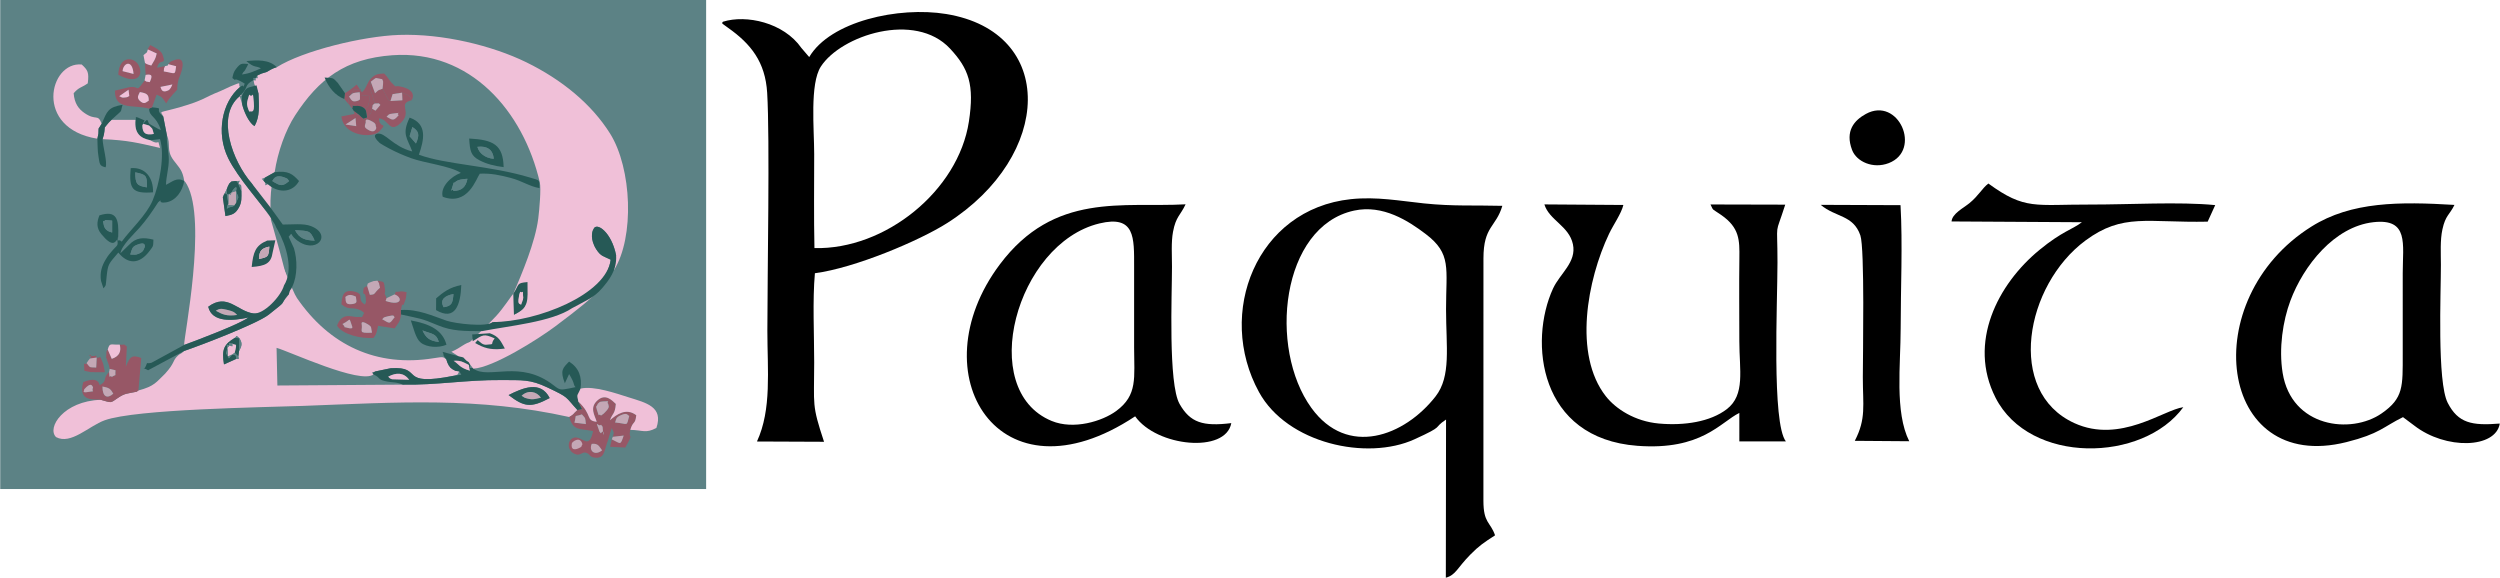 <?xml version="1.0" encoding="UTF-8"?>
<!DOCTYPE svg PUBLIC "-//W3C//DTD SVG 1.0//EN" "http://www.w3.org/TR/2001/REC-SVG-20010904/DTD/svg10.dtd">
<!-- Creator: CorelDRAW X8 -->
<svg xmlns="http://www.w3.org/2000/svg" xml:space="preserve" width="3674px" height="849px" version="1.0" style="shape-rendering:geometricPrecision; text-rendering:geometricPrecision; image-rendering:optimizeQuality; fill-rule:evenodd; clip-rule:evenodd"
viewBox="0 0 3609075 834145"
 xmlns:xlink="http://www.w3.org/1999/xlink">
 <defs>
  <style type="text/css">
   <![CDATA[
    .fil1 {fill:black}
    .fil3 {fill:#265956}
    .fil0 {fill:#5C8285}
    .fil4 {fill:#975766}
    .fil5 {fill:#C4A8B6}
    .fil2 {fill:#F0C0D8}
   ]]>
  </style>
 </defs>
 <g id="Capa_x0020_1">
  <g id="_2833213578640">
   <rect class="fil0" width="1019247" height="706105"/>
   <path class="fil1" d="M1175646 358220c-987,-45070 -365,-90632 -365,-135762 0,-35877 -6534,-101400 9611,-126340 29131,-44999 135933,-80147 186480,-26002 26977,28898 35458,52003 27266,105548 -15256,99722 -120759,185091 -222992,182556zm-7564 -275806l-11314 -13201c-25584,-36737 -79680,-48411 -113293,-37825 -492,2551 -5219,-164 7536,8825 32834,23139 53683,49237 56371,93724 4031,66667 281,262263 281,343333 0,57797 6455,113693 -15025,160200l96859 418c-18008,-54550 -14234,-51327 -14218,-114567 12,-40366 -2508,-89525 1024,-128812 57424,-7507 150742,-46821 191077,-72497 152514,-97088 158254,-275565 -1505,-301786 -68555,-11252 -167432,10523 -197793,62188z"/>
   <path class="fil1" d="M1954809 304081c41771,-9060 78733,15066 103472,33860 37526,28509 29324,49202 29324,108629 0,54363 7670,96646 -15180,125873 -45022,57584 -127231,88356 -179283,16497 -62437,-86196 -43937,-261955 61667,-284859zm186808 68808c56,-46499 18099,-44622 27270,-75686 -40890,-1100 -70886,846 -113063,-3513 -34644,-3580 -68454,-10058 -105629,-6124 -136249,14424 -195200,164702 -132607,278681 40698,74111 155738,99391 224474,68039 45403,-20710 25093,-14887 45541,-28487l-303 228346c14562,-3920 16266,-14022 35409,-33384 12873,-13021 19694,-17462 35673,-27810 -6817,-19770 -16817,-17178 -16817,-50079l52 -349983z"/>
   <path class="fil1" d="M1586984 322653c51820,-12542 50242,20497 50225,62516 -15,38887 -6,77774 -2,116661 5,43399 5470,68599 -25853,91618 -20106,14777 -61303,27485 -93160,14369 -108991,-44875 -50974,-256178 68790,-285164zm51726 278474c31006,43995 130789,53996 138829,9799 -40829,5073 -59354,-655 -74678,-27642 -16607,-29244 -10930,-158284 -10969,-198114 -15,-16515 -1307,-35547 1495,-50503 4154,-22161 10663,-23560 18145,-39662 -89906,5085 -189448,-18374 -268358,86966 -118468,158148 -1182,349636 195536,219156z"/>
   <path class="fil1" d="M3295585 538671c-5822,-35651 347,-75511 11141,-104409 18938,-50694 63397,-107059 119861,-113432 51593,-5822 42355,31467 42367,73550 9,38887 -14,77774 -5,116661 9,46954 1371,63841 -30491,85888 -44345,30686 -130073,20103 -142873,-58258zm313490 72898c-40432,3288 -60166,-665 -75169,-29898 -15496,-30197 -9802,-158486 -9849,-199571 -18,-16362 -1258,-35117 2199,-50962 4463,-20458 10435,-20900 17385,-35272 -79022,-4753 -148607,-4997 -206414,31220 -167192,104746 -135097,357800 50411,311287 48085,-12057 52906,-21939 81676,-36069l16279 12183c45337,35229 117675,33208 123482,-2918z"/>
   <path class="fil1" d="M2511087 596223l8 41123 67200 27c-20527,-26624 -12142,-199249 -12140,-258343 2,-64126 -4403,-34623 11193,-83534l-107938 -268c5071,10026 659,4844 15591,15236 26447,18407 26481,36231 26133,62356 -529,39819 -66,79947 -66,119801 -2,41856 8844,77463 -18137,98184 -23690,18193 -61224,24071 -98084,20719 -34569,-3142 -62089,-20979 -76515,-39359 -47283,-60240 -26794,-168433 4602,-234499 6280,-13213 17729,-29140 20713,-41707l-114054 -812c6985,22829 35567,31099 41198,57445 5579,26098 -18710,42209 -28790,64209 -34989,76373 -20652,216242 121958,226915 92664,6935 119926,-34203 147128,-47493z"/>
   <path class="fil1" d="M3198184 296155c-51687,-5136 -125900,-651 -180163,-815 -79789,-241 -94260,8342 -147361,-30362 -9072,6961 -14201,17642 -27360,28375 -8688,7088 -25056,15220 -25800,26396l188156 1117c-13251,10284 -28368,13015 -61109,39862 -60233,49394 -104028,133870 -63523,213510 49248,96835 212873,93631 271105,13693 -28247,3617 -91082,53205 -157271,23006 -99656,-45470 -70857,-199427 15999,-263659 54132,-40033 89193,-25400 176441,-27226l10886 -23897z"/>
   <path class="fil1" d="M2677779 636506l78621 591c-21193,-42153 -12369,-110649 -12369,-162896 0,-56860 2991,-122193 -204,-177962l-115233 -465c21737,18334 46851,14310 57216,43994 6479,18556 3592,173534 3591,205043 -2,40512 5030,59804 -11622,91695z"/>
   <path class="fil1" d="M2693752 164534c-16714,9166 -30259,24529 -19899,51967 6335,16778 30166,27840 52967,19021 48269,-18665 14033,-96822 -33068,-70988z"/>
   <path class="fil0" d="M385556 347309l11705 -342 -3909 17485c710,-736 3039,-2401 3483,-2767 375,-308 1620,-1332 1997,-1644 404,-333 1464,-1125 2114,-1776 3111,22750 14705,32692 8819,53787 13923,-22032 3848,-56495 -9202,-80014l-2184 -3842c-415,-832 -1417,-3342 -1819,-4206l-7503 -11868c5826,13255 5777,12760 7786,29088l-11287 6099z"/>
   <path class="fil2" d="M399267 97023l-4456 1523 -4243 1998 -5772 3407 -7265 2181 -6295 2869c628,4807 1948,4003 -2404,3758 60,4555 1229,3740 -3116,2902 1674,9472 1500,5271 3791,11307 454,1198 833,-108 3434,8104 610,17152 2340,33190 -5893,47077 -8917,-5963 -15424,-22100 -17764,-31668l-3431 -11618 3049 -339 -1858 -1347 -1191 1686c-34560,27944 -10957,93688 17598,126256l27698 53430c-2051,-20310 -610,-40625 607,-48511l-5147 -4063c-4878,1834 -3952,2990 -3771,-1990l-2779 -3233c-3647,-3844 -3183,-1809 2324,-4351l13874 -7772c4423,-29389 15776,-60935 29549,-82090 34015,-52245 72116,-81992 140671,-86819 112132,-7895 188730,80479 212630,183671 2026,8745 -620,39294 -2246,52030 -4455,34871 -23758,79600 -35792,108287 11363,8983 30963,15878 723,30695l-723 -30695c-2583,2711 -15093,21927 -24848,32372 -20516,21967 -44381,42173 -47094,48349 20555,-19385 13545,18576 41399,8440 63057,-22951 164447,-84527 170917,-137889 -9637,-4932 -14080,-4533 -20592,-14622 -9799,-15182 -5665,-26250 -5358,-27225 251,-796 940,-1805 1188,-2436 4190,-10690 26052,4448 32589,37925l-3287 21697c30256,-47771 25894,-147364 -5301,-197287 -26716,-42753 -69800,-78076 -121311,-103235 -48691,-23780 -120173,-41553 -183654,-39380 -52003,1780 -138628,22828 -176450,46606z"/>
   <path class="fil2" d="M734027 570416c20080,-10160 46276,-21635 59321,4338 -27059,14287 -36455,13171 -59321,-4338zm-390207 -55765c611,4568 1650,3476 -2881,3476l-17844 8023c-3717,-21817 154,-29136 15929,-38491 2992,-1735 177,-4936 6314,789 4444,6882 3845,10556 -496,18549l-1022 7654zm72886 -89745c-16182,18957 1460,5308 -28812,29290 -16905,13392 -100704,45278 -122412,52579 -5334,5302 -4734,2881 -8764,6553 -8335,7595 -3725,9725 -18584,26172 -12724,12134 -15212,18129 -38605,24288l-2548 1822c-14043,2938 -16675,2005 -26870,8846 -11662,7827 -8233,7459 -24975,2823 -53573,1760 -78262,40378 -64516,53853 21349,11508 47339,-15973 70114,-24248 45008,-16355 231393,-18753 286075,-20800 137862,-5163 253182,-13262 384798,16055 7313,-4081 4619,-3595 11849,-10042 -18446,-20024 -11511,-17518 -43038,-32494 -25607,-12165 -36402,-10559 -67248,-10829 -49545,-433 -93465,7467 -141711,6603l-181261 1264 -1194 -54401c18481,5174 121132,53077 139996,38387 -2543,-4913 -4235,-236 2588,-4333l22179 -4592c49721,-3272 7929,27682 92775,10555 6573,-2164 3182,-1992 6406,-6000l-5504 -774 -3903 -1977 -3367 -2506 -2576 -3434 -2067 -4214 -1413 -4460c-4557,-3327 -3414,-4121 -17910,-1745 -82764,13563 -150948,-18636 -197744,-86808 -7290,-10619 -20569,-52809 -27525,-55776l15767 50343z"/>
   <path class="fil2" d="M321437 284881l5601 -11640 1670 -4319 2051 -3944 3060 -2899 5455 -735 2834 471c5249,-1193 3436,-1550 1794,4045 5181,1889 3713,-473 4334,10023 81,9553 837,16025 -3785,24080 -5079,8852 -9149,10049 -19254,12033l-3760 -27115zm-86048 -116668l5243 26921c6035,13164 -1182,21537 9458,35990 8601,11683 13169,14294 15569,30093 1526,1618 1909,1643 4015,5468 29117,52905 -4428,219087 -4126,231355 20657,-7507 80435,-30202 92788,-39562 -22281,4876 -52635,7662 -57992,-15584 27615,-20470 41920,6679 65235,9653 14696,1874 48131,-16269 52500,-32190 -1211,-9763 -26381,-102228 -29022,-108235 -12166,-18280 -45888,-55145 -59897,-83707 -17870,-36433 -8921,-81031 17011,-102761 -3630,-4457 5214,-8884 -13751,-862 -4383,1853 -10223,5045 -15102,6966 -23353,9199 -23209,13014 -57008,22749 -33828,9745 -28800,4642 -24921,13706z"/>
   <path class="fil3" d="M311279 448661c5119,-2668 6228,-3816 16434,-1242 9472,2391 10071,3044 14322,7350 -15191,2047 -20725,-620 -30756,-6108zm77819 -150422l-25647 -33120c-28555,-32568 -52158,-98312 -17598,-126256l1191 -1686c12112,-10708 4223,-13887 18672,-21516 -481,-4254 -1340,-3112 3116,-2902l2404 -3758 6295 -2869 7265 -2181 5772 -3407 4243 -1998 4456 -1523c-10898,-11529 -28919,-10251 -43853,-8825 11824,10552 14370,6330 20952,10588 -8813,3331 -14563,7141 -27355,8752 4314,-7587 1091,-799 4840,-6828l3288 -6122c178,-1141 766,-1437 1014,-2209 -9853,-734 -11142,-1429 -17880,7333 -3080,4005 -3939,7214 -5080,12955 8924,7102 -1502,-1493 10237,3857 738,337 1858,946 2475,1242l5136 3013c-4463,11031 1470,-1625 -6870,4875 -25932,21730 -34881,66328 -17011,102761 14009,28562 47731,65427 59897,83707l7503 11868c402,864 1404,3374 1819,4206l2184 3842c13050,23519 23125,57982 9202,80014 -4370,15920 -29490,42369 -44186,40495 -23315,-2974 -37620,-30123 -65235,-9653 5357,23246 35711,20460 57992,15584 -12353,9360 -72131,32055 -92788,39562 -562,405 -1449,825 -1811,1016 -363,193 -1374,767 -1830,1003l-43524 23739c-7939,2091 -5330,-2200 -7949,4375 -3482,8747 -7070,456 3098,6436l51950 -27834c21708,-7301 105507,-39187 122412,-52579 30272,-23982 12630,-10333 28812,-29290l1373 -4549c390,-787 1106,-2764 1314,-2285 242,560 1518,-2575 2460,-4550 7477,-15675 7231,-38827 2209,-55227l-7608 -16456c6636,-7307 776,-4133 10425,3870 28501,23639 54125,-6457 21921,-19198 -10987,-4346 -27799,-2168 -40855,-2265l-18847 -26007zm64932 49241c-13706,-567 -22150,-3054 -28373,-15133 19474,1414 21592,-626 28373,15133z"/>
   <path class="fil3" d="M560211 543832c11844,-6194 22036,-6253 30352,4483l-24884 -712c-4635,-1677 -3820,-2423 -5468,-3771zm117912 -8624c-14939,-4256 -15848,-9338 -23441,-14235 4951,-322 9804,-176 14966,2472 10949,5616 5236,973 8475,11763zm-34005 -16316l1413 4460 2067 4214 2576 3434 3367 2506 3903 1977 5504 774 2768 4791 -9174 1209c-84846,17127 -43054,-13827 -92775,-10555l-22179 4592c-6823,4097 -5131,-580 -2588,4333 11014,5306 5362,6931 16493,9607 11681,2810 14288,474 25966,5143 48246,864 92166,-7036 141711,-6603 30846,270 41641,-1336 67248,10829 31527,14976 24592,12470 43038,32494l6828 -1176 -5583 -11137c-2568,-12291 -1281,-7469 3217,-18663 2213,-16543 -1941,-29702 -16507,-39022 -9039,9322 -13477,12502 -6140,31302l6140 -13275c9523,15836 4899,13620 9195,18870l-9267 1942c-12239,2277 -13259,2474 -22147,-4498 -48718,-38215 -93920,-7870 -115961,-24165l-1038 -1070c-5872,0 -4467,1361 -3532,-4654l-2132 -3645 -3599 -2461 -4266 -4449 -7333 -1801 -22700 -6160c3455,7057 -1505,2057 5487,10857z"/>
   <path class="fil3" d="M265659 261217c-11003,-5685 -16868,1132 -26357,5638 468,-13046 4106,-23459 4107,-36168 1,-12503 -3440,-22500 -2777,-35553l-5243 -26921c-14645,-12358 3752,-11225 -16189,-13284l-4258 1914c251,12396 9836,9344 17010,30851 -1219,-356 -2447,-889 -3545,-1404l-12629 -7141c-3395,-1630 -1043,-12007 -9220,-330l8477 2519c6016,6237 3658,1875 6736,12102 -11792,2028 -16306,-671 -16553,-12196l526 -1315c2156,-8117 5893,-4298 -2960,-8492 -11117,-5267 -5153,-195 -7478,1639 -1778,18865 6331,26425 21626,29504l13773 -1747c7226,22699 -500,64956 -10663,88704 -9182,21457 -31367,41285 -44579,59360 -5801,-5624 -6441,4098 -5089,-7702l-1358 4545c1710,9741 -491,8246 -6282,15146 -5564,6630 -6143,6715 -10603,14113 -5638,9352 -8393,18853 -6609,30550l3555 10821c4392,-5376 3020,-2976 4552,-16820 2034,-18384 2351,-17857 16937,-34877 13395,16625 30061,18024 45472,-2823 5407,-7313 4732,-5769 5189,-15839 -14742,-3534 -25014,-3233 -35248,7563l-12388 12115c1665,-11603 20094,-28337 27523,-36823 10397,-11876 17294,-21799 26949,-36776 8094,-7276 -3083,2350 11451,100 13860,-2144 23790,-16027 26145,-30973zm-77911 106333c2485,-7074 2134,-10832 8750,-13684 14736,-6354 12021,2563 12215,2694 -1728,3067 -1209,6350 -7911,9395 -6397,2907 -6313,1329 -13054,1595z"/>
   <path class="fil2" d="M695525 478163l11434 2997c13462,4808 15586,11295 21673,22092 -15384,2150 -26231,937 -38542,-5634l-4367 -2377 -3509 -2498c-12103,2331 -15993,8912 -30728,15177l9845 6275 7333 1801 4266 4449 3599 2461 2132 3645 3532 4654 1038 1070c28508,-1515 93273,-42394 117930,-60843 143545,-107377 -5539,-19565 -105636,6731z"/>
   <path class="fil3" d="M710905 465027c-8516,7760 -54330,2203 -66567,-2013 -19360,-6669 -41469,-17037 -65716,-15388l74 6458c29368,6542 27514,4849 53457,15684 20391,8517 38413,8306 63372,8395 38869,-7666 100411,-13171 130233,-33253 18167,-10071 31230,-14623 43159,-28617 9652,-11323 21765,-25908 20353,-47671 -6537,-33477 -28399,-48615 -32589,-37925 -248,631 -937,1640 -1188,2436 -307,975 -4441,12043 5358,27225 6512,10089 10955,9690 20592,14622 -6090,50224 -106199,89874 -170538,90047z"/>
   <path class="fil3" d="M654451 275647c-1952,-6410 -5877,7847 -1163,-7188 2649,-8448 134,-2422 3710,-5587 4323,-3824 11083,-4157 17620,-4767 -2274,11843 -8083,17377 -20167,17542zm-59335 -92236c9634,6315 10685,11219 5134,23774l-9153 -10514 4019 -13260zm-165 35274c-28675,-7308 -39214,-28289 -50693,-25585 -55,111 -9118,1567 3493,13181 1495,1375 10905,6572 13558,7977 10714,5678 20562,9940 31877,14099 19453,7150 56382,11119 71896,21280 -14278,4946 -30219,20709 -26142,34485 36501,13676 48313,-26288 53530,-33374 16524,-688 29854,2262 44741,6186 16607,4377 26908,12256 41514,14685 -1210,-12776 2706,-10239 -13923,-15298 -56896,-17312 -122482,-18718 -160277,-32979 7559,-21777 12517,-44426 -13365,-53503 -11666,24116 -3568,29094 3791,48846z"/>
   <path class="fil4" d="M854092 640894c9518,-998 10632,3758 14977,9335 -11189,8772 -19438,301 -14977,-9335zm23407 -5111l5313 -17620c3610,6709 3583,5194 1709,12565l15689 -1820c-4886,14659 -3888,11922 -17178,5451l-2500 10757 21903 1121c13733,-23712 3814,-10133 7310,-25551 4017,-13779 7136,-6810 8629,-21148 -14484,-11049 -28146,-1318 -37995,7237 3937,-11010 7188,-8260 8478,-23538 -5429,-5153 -15053,-15616 -26635,-4984 -11622,10669 -3729,21237 -970,30768 -16443,-1832 -5454,-9271 -26551,-29237l5583 11137 -6828 1176c-7230,6447 -4536,5961 -11849,10042 1886,6505 4442,13061 10893,15871 5995,2613 17896,2815 23477,4557 -5653,27302 -15000,7979 -25946,9097 -11694,1192 -13395,20299 1831,24537 5343,1486 9077,-3604 13089,-2716 7636,1688 4785,6890 14895,7421 13340,701 12051,-10539 17653,-25123zm-7395 -15337c1370,17874 2991,-4269 -2643,5199 -840,-754 -1990,-1797 -2252,-2531 -7327,-20481 -1776,-5344 2252,-9896 2659,4250 2104,195 2643,7228zm-30273 -22156c6015,6469 4724,5041 5776,14053l-16538 -2036c3819,-14047 -2176,-7285 10762,-12017zm47857 11701c1954,-3578 55,-7011 8868,-10711 9193,-3859 8603,115 11708,1230 -4357,16344 -977,11276 -20576,9481zm-26120 -18056c-2236,-7370 -581,-3603 1240,-9020 3105,-1981 1021,-2813 7635,-3314 13290,-1007 3733,927 7345,3319 636,4301 3545,4524 -6327,14220l-4000 2921c-4270,-4748 -1622,5956 -5893,-8126z"/>
   <path class="fil4" d="M522050 469109c259,-97 -3177,-8353 8886,-759 6420,4041 3903,4345 5900,11990 -20771,1185 -13544,-2007 -14786,-11231zm-27884 -1303c13041,-6310 8782,-10762 13604,2345 -285,257 3997,6066 -6029,3298 -10644,-2939 104,2244 -7575,-5643zm75412 -9934c-7848,9845 -5842,10231 -18078,3080 3021,-2142 -278,-2288 8372,-4323 10552,-2482 7294,-80 9706,1243zm-61461 -18799c-11488,1592 -8713,-5911 -9770,-10323 5745,-4792 9865,-2653 15167,-512 419,6644 3502,9602 -5397,10835zm21679 -26266l-4984 2895c-2454,17132 2920,-885 3328,20058l-1451 3915c-13532,-7416 1303,-15021 -15949,-18799 -14944,-3272 -17411,5859 -18099,18559 12111,10006 15712,2312 28894,9191l3889 3105c-4824,8946 -500,5352 -10227,5953 -7183,443 -21354,-7793 -28887,12467 7555,12723 34215,19151 52659,17787 4802,-6063 4556,-9086 6643,-17460l23862 3671c5023,-7599 7922,-8629 9222,-20065l-74 -6458c2591,-16025 1485,-1303 4610,-9830 2903,-7922 2540,-5666 3461,-15958 -3840,-674 -6067,-1650 -10550,-803 -8504,1604 -2417,-3190 -6886,4023 11986,3935 11450,17785 -12768,9491l1368 -4023c-5214,-12273 -1116,-3332 -2362,-13221 -1603,-12718 -1278,-9701 -10830,-12068 4523,7931 529,-1372 3705,10155 -10231,9139 -5661,9625 -14683,10313l-3891 -12898z"/>
   <path class="fil2" d="M140284 200281l1484 -7384 256 -7222 4482 -7062c-5987,-15164 -7617,-3460 -25025,-15562 -8405,-5843 -14377,-13944 -15443,-28480 8111,-9109 10081,-7204 20355,-14215 2078,-15972 -28,-19209 -8710,-27230 -46938,-4574 -69749,92331 22601,107155z"/>
   <path class="fil4" d="M147586 558122c10415,1786 11584,3554 15677,10270 -8467,7773 -15608,5043 -15677,-10270zm-19742 7690c-12089,2241 -5313,-2466 -6724,-3560 11052,-12406 12024,-3667 12894,-3070 -2975,8521 5296,4504 -6170,6630zm27418 -61073c-2696,4133 -1721,1010 -2098,7624 -490,8591 -457,805 994,7139 925,4037 2433,4668 3899,13167l8415 1952c-940,10589 2220,4788 -5115,9417 -4771,-3347 -2866,5639 -4231,-6970 -9865,9738 -1587,13006 -13573,19028 -279,-326 -1036,-13835 -23687,-4324 -8952,30956 20263,23662 25270,25507 16742,4636 13313,5004 24975,-2823 10195,-6841 12827,-5908 26870,-8846l2548 -1822 4139 -46893c-13977,-5335 -16561,-1355 -22267,12385l1418 -28948c-7199,-5352 -953,-1589 -10258,-2799 2337,9265 44,16727 -11529,20627l-5770 -13421z"/>
   <path class="fil4" d="M201626 132921c10020,1752 12991,3477 12848,12392 -3317,1677 -6425,6990 -13396,-245 -4461,-4629 -1107,-8352 548,-12147zm-15272 5668c-3342,1656 -1128,1587 -6647,2234 -4829,565 -3902,-402 -7859,-1958l13430 -9352 1076 9076zm62230 -16661c-1305,3081 -2861,7131 -6190,8703 -9571,4520 -10053,-3296 -11009,-5142l17199 -3561zm-36063 -50731l662 207 12788 5785c-1756,8705 -4230,11001 -7818,17399 -327,-170 -6859,-1378 -9175,-3843l998 17380c9969,-1750 9906,1704 5880,10499 -6129,-1429 -2919,519 -7410,-2570 -593,736 -1181,1801 -1580,2355 -11775,16315 -5216,4818 -20965,7588l-20188 4860c-891,28901 27452,19948 49229,25986l4258 -1914 6627 -18241c8225,3415 7937,3660 13824,12641l3492 -5747c19871,-24164 8740,-4637 14296,-28962 4,-20 17894,-38194 -8221,-27040 -6122,2615 -3233,1855 -6579,5081l11328 2948c-1912,13731 -352,10352 -17804,7508 771,-6240 -587,-2206 1822,-7663l-11483 2299c3786,-15559 14192,-1148 7800,-19139 -2071,-5828 -11979,-10605 -17685,-13545l-4096 6128z"/>
   <path class="fil2" d="M834701 579784c21097,19966 10108,27405 26551,29237 -2759,-9531 -10652,-20099 970,-30768 11582,-10632 21206,-169 26635,4984 -1290,15278 -4541,12528 -8478,23538 9849,-8555 23511,-18286 37995,-7237 -1493,14338 -4612,7369 -8629,21148 18231,290 22164,5547 37697,-2815 10416,-30534 -14605,-36171 -40006,-44153 -17357,-5455 -50541,-17166 -69518,-12597 -4498,11194 -5785,6372 -3217,18663z"/>
   <path class="fil4" d="M527759 176926c506,-208 -3220,-8861 9987,-1135 5865,3431 3617,4816 5226,8849 -6,3 -1265,9154 -12062,2594 -5930,-3604 -4634,-4876 -3151,-10308zm-14779 -6556l1031 11793 -15491 -2384 14460 -9409zm62372 -4150c-7330,8457 -8262,7799 -17509,2340 3434,-3021 1904,-3844 9939,-4696 15942,-1690 2215,-1189 7570,2356zm-34682 -16761l6092 -168 2131 2240 -7066 8288 -4856 -2825c-2562,3552 1111,5362 -7328,12280l101 336c-2498,7785 1141,8110 -5438,1651l-3137 -2554 -3178 -3125 -6443 -1102 -18899 3633c3098,28902 44920,31992 54857,21502 13152,-13883 -176,-3142 -630,-18632 14562,975 14379,22456 31244,6770 18040,-16778 -5794,-27753 16094,-33086 -3747,-8157 -4754,-6683 -13959,-10875l451 10993 -17222 1059c-3764,-1294 -1793,-235 -5354,-6178 -2723,-4544 -2961,-5978 -6110,-11605 -7136,3333 -3122,-535 -10838,6533l-6120 -16625c-495,3632 -1171,7127 -1130,7728 339,5040 1219,5214 2207,8039 1187,3397 4249,14740 4531,15723z"/>
   <path class="fil2" d="M150978 183973l-573 5930 -714 4404 -1866 6646c36070,1422 51690,5477 82935,12666 -4779,-16654 1447,-1941 -13828,-11039 -15295,-3079 -23404,-10639 -21626,-29504l-34712 -8c-4377,4016 -4525,5556 -9616,10905z"/>
   <path class="fil4" d="M518999 133155l430 3968 13384 1466c0,2684 244,7065 -448,9566 -2724,9845 -857,3025 -5676,8839 -4196,-2850 -499,-1193 -8693,-2892 -17951,-3720 -14076,-321 -15883,-15513 13460,-7137 1886,-9546 13123,-9092 6490,262 6090,-2088 3763,3658zm-21196 1415l-999 8335 11521 13729 2109 3467 1114 4379 6443 1102 3178 3125 3137 2554c6579,6459 2940,6134 5438,-1651l-5438 1651 -3137 -2554 -3178 -3125 -7557 -5481 -2109 -3467c3099,-6717 -4674,-3034 6300,-3730 2399,-153 5837,343 7793,1360 7190,3737 5604,6984 7225,15010 8439,-6918 4766,-8728 7328,-12280 1772,-6845 -971,-3927 3699,-7535l6092 -168 2131 2240 -2131 -2240 -6092 168c-282,-983 -3344,-12326 -4531,-15723 -988,-2825 -1868,-2999 -2207,-8039 -41,-601 635,-4096 1130,-7728 10135,-7171 3874,-5570 16419,-3653 2065,4768 1242,1777 1249,7649l-710 6096c3149,5627 3387,7061 6110,11605 3561,5943 1590,4884 5354,6178l3089 -9944 13682 -2108c9205,4192 10212,2718 13959,10875 6076,-12346 -6135,-17152 -13587,-19076 -15124,-3904 -5214,3940 -15973,-6600 -2809,-2752 -5043,-7887 -10334,-12868 -8515,454 -12853,839 -18967,7200 -6131,6379 -6399,14303 -13113,19978l-7580 -11205c-5370,4727 -10324,8410 -16857,12474z"/>
   <path class="fil3" d="M688990 212026c14217,-1757 22533,4321 23630,17260 -12796,-1057 -21401,-8504 -23630,-17260zm37884 29265c-810,-32245 -14693,-39423 -49739,-41286 1070,17980 2348,24873 14840,31434 10200,5357 21919,8309 34899,9852z"/>
   <path class="fil3" d="M609699 477071c13143,5387 19915,3804 23596,16689 -14241,-1650 -18758,-6481 -23596,-16689zm34636 20710c-5658,-21646 -24915,-30268 -51491,-35163 3866,10941 7084,25999 14062,31812 8844,7367 26115,8169 37429,3351z"/>
   <path class="fil3" d="M146506 178613l-4482 7062 -256 7222 -1484 7384c351,8423 138,16820 1540,25318 1910,11580 1230,13831 10322,15992 2907,-7286 -3926,-29248 -4321,-40638l1866 -6646 714 -4404 573 -5930c4050,-5824 7552,-9002 12002,-13096 15557,-14313 9604,-6752 13712,-19595 -21138,3571 -22284,9294 -30186,27331z"/>
   <path class="fil3" d="M359531 136625c5923,6703 4805,-9679 6614,11175 1590,18335 -4616,11460 -6612,13343 -4798,-11827 -3527,-12363 -2,-24518zm-10629 1899l382 11957c2340,9568 8847,25705 17764,31668 8233,-13887 6503,-29925 5893,-47077l-2839 -11818c-12948,3958 -14635,1166 -21200,15270z"/>
   <path class="fil3" d="M640280 443596c-6222,-10989 1931,-16716 14160,-19036 -1121,13124 -2358,17250 -14160,19036zm-10857 -12824l-128 17005c27563,16196 35440,-7523 36446,-36278 -16875,3408 -25792,10186 -36318,19273z"/>
   <path class="fil3" d="M780687 574236c-10761,2326 -12466,3492 -23283,98l-4557 -2873c9178,-8855 21674,-6359 27840,2775zm-46660 -3820c22866,17509 32262,18625 59321,4338 -13045,-25973 -39241,-14498 -59321,-4338z"/>
   <path class="fil3" d="M149655 325460c-2825,-12536 -256,-2035 1776,-7790l10210 857 -16 17194c-5551,-1227 -10565,-4025 -11970,-10261zm19361 20280l1358 -4545c986,-24440 -1900,-38287 -27148,-30227 -3619,9113 -4913,17749 2783,27071 16215,19636 19728,11584 23007,7701z"/>
   <path class="fil3" d="M411554 256677c5297,2163 2931,2152 5525,4712 -9184,8103 -12713,7461 -24268,0 2576,-4101 5501,-10116 18743,-4712zm-29171 -276l-2324 4351 2779 3233 3771 1990 5147 4063c14649,8898 31243,6502 39701,-8649 -9267,-10107 -15385,-15356 -35200,-12760l-13874 7772z"/>
   <path class="fil3" d="M321437 284881l3760 27115c10105,-1984 14175,-3181 19254,-12033 4622,-8055 3866,-14527 3785,-24080l-4334 -10023 -1794 -4045 -2834 -471 -5455 735 -3060 2899 -2051 3944 -1670 4319 202 6884c6970,-1196 3993,5325 6916,-2281 1701,-4573 9253,-12852 6355,-2076 3958,12384 4575,5316 24,17132l-2715 3797c-639,716 -1780,1456 -2396,1596 -525,120 -1865,489 -2388,559 -6614,884 -6668,6269 -4674,-2849l1215 -976 -2337 -14902c-1836,1784 -1953,-6306 -5803,4756z"/>
   <path class="fil3" d="M373586 373995c243,-11906 3929,-15619 14990,-17919 -1108,15187 -1696,14817 -14990,17919zm19766 -9543l3909 -17485 -11705 342c-17037,7119 -20209,16546 -22457,38189 19642,-1545 27953,-4854 30253,-21046z"/>
   <path class="fil3" d="M194959 248853c15714,3213 17362,4666 16791,21687 -14676,-2269 -16607,-5011 -16791,-21687zm25680 28833c617,-21078 -11256,-36681 -32223,-34917 -2768,30292 2204,37220 32223,34917z"/>
   <path class="fil3" d="M752015 440117c-1755,-2428 -6957,1612 -1322,-18826 4161,4211 3613,-6848 4385,8877 101,2064 -2397,8152 -3063,9949zm-10946 -16409l723 30695c22194,-10874 19677,-19128 19546,-47131 -16546,1526 -11243,2764 -20269,16436z"/>
   <path class="fil4" d="M176696 102727c634,-11650 14172,-18143 15815,4045l-15815 -4045zm-6206 5282c28455,15122 36332,36 29479,-13513 -6592,-13036 -28694,-14509 -29479,13513z"/>
   <path class="fil3" d="M685723 495241l4367 2377c12311,6571 23158,7784 38542,5634 -6087,-10797 -8211,-17284 -21673,-22092l-25500 1748 755 9835c15177,-9560 15706,-11209 31732,-4157 -7623,9429 2008,7971 -12107,9164 -5475,461 -9001,-3993 -12439,-6690l-3677 4181z"/>
   <path class="fil3" d="M328130 502146c-1243,-5534 -2528,-4779 2825,-3297 -1134,-5275 -1725,-3542 4180,-2726 4446,3541 7694,-3148 3369,13332l5316 5196 1022 -7654 496 -18549 -6314 -789c-15775,9355 -19646,16674 -15929,38491l17844 -8023c-1449,-6500 506,-4385 -5910,-6305l-4821 5455c-5499,-10884 -4530,-2890 -2078,-15131z"/>
   <path class="fil4" d="M519429 137123c72,11254 -223,4724 -2116,8062 -8637,2856 -9517,613 -13697,-5763 6507,-5637 3888,-4944 15383,-6267 2327,-5746 2727,-3396 -3763,-3658 -11237,-454 337,1955 -13123,9092 1807,15192 -2068,11793 15883,15513 8194,1699 4497,42 8693,2892 4819,-5814 2952,1006 5676,-8839 692,-2501 448,-6882 448,-9566l-13384 -1466z"/>
   <path class="fil3" d="M496804 142905l999 -8335 -10446 -14947c-7787,-8058 -5434,-6605 -18983,-7658 5545,14101 15338,26235 28430,30940z"/>
   <path class="fil4" d="M139304 516226l-709 14478c-11100,-613 -7868,694 -13951,-6375 -3384,5696 -4234,-8568 -3127,11081l9124 1924 20510 130c-843,-3879 -2044,-11396 -2966,-13519 -6336,-14584 -1752,-5730 -8881,-7719 -2667,-5489 3095,-2409 -5312,-2078 -12785,504 1931,-5787 -4512,3513l9824 -1435z"/>
   <path class="fil2" d="M211815 75558l-4969 4065 2132 11122c2316,2465 8848,3673 9175,3843 3588,-6398 6062,-8694 7818,-17399l-12788 -5785 -1368 4154z"/>
   <path class="fil2" d="M155262 504739l5770 13421c11573,-3900 13866,-11362 11529,-20627 -12814,732 -14473,-3536 -17299,7206z"/>
   <path class="fil5" d="M862808 582915c-1821,5417 -3476,1650 -1240,9020 4271,14082 1623,3378 5893,8126l4000 -2921c9872,-9696 6963,-9919 6327,-14220 -3612,-2392 5945,-4326 -7345,-3319 -6614,501 -4530,1333 -7635,3314z"/>
   <path class="fil0" d="M211750 270540c571,-17021 -1077,-18474 -16791,-21687 184,16676 2115,19418 16791,21687z"/>
   <path class="fil5" d="M529796 412807l3891 12898c9022,-688 4452,-1174 14683,-10313 -3176,-11527 818,-2224 -3705,-10155l-5711 644 -5619 2083c-4199,2666 -1890,-312 -3539,4843z"/>
   <path class="fil5" d="M535062 117969l6120 16625c7716,-7068 3702,-3200 10838,-6533l710 -6096c-7,-5872 816,-2881 -1249,-7649 -12545,-1917 -6284,-3518 -16419,3653z"/>
   <path class="fil0" d="M654451 275647c12084,-165 17893,-5699 20167,-17542 -6537,610 -13297,943 -17620,4767 -3576,3165 -1061,-2861 -3710,5587 -4714,15035 -789,778 1163,7188z"/>
   <path class="fil0" d="M454030 347480c-6781,-15759 -8899,-13719 -28373,-15133 6223,12079 14667,14566 28373,15133z"/>
   <path class="fil0" d="M712620 229286c-1097,-12939 -9413,-19017 -23630,-17260 2229,8756 10834,16203 23630,17260z"/>
   <path class="fil3" d="M510434 160101l7557 5481 3178 3125 3137 2554 5438 -1651 -101 -336c-1621,-8026 -35,-11273 -7225,-15010 -1956,-1017 -5394,-1513 -7793,-1360 -10974,696 -3201,-2987 -6300,3730l2109 3467z"/>
   <path class="fil0" d="M187748 367550c6741,-266 6657,1312 13054,-1595 6702,-3045 6183,-6328 7911,-9395 -194,-131 2521,-9048 -12215,-2694 -6616,2852 -6265,6610 -8750,13684z"/>
   <path class="fil5" d="M887688 609991c19599,1795 16219,6863 20576,-9481 -3105,-1115 -2515,-5089 -11708,-1230 -8813,3700 -6914,7133 -8868,10711z"/>
   <path class="fil0" d="M392811 261389c11555,7461 15084,8103 24268,0 -2594,-2560 -228,-2549 -5525,-4712 -13242,-5404 -16167,611 -18743,4712z"/>
   <path class="fil0" d="M640280 443596c11802,-1786 13039,-5912 14160,-19036 -12229,2320 -20382,8047 -14160,19036z"/>
   <path class="fil5" d="M537746 175791c-13207,-7726 -9481,927 -9987,1135 -1483,5432 -2779,6704 3151,10308 10797,6560 12056,-2591 12062,-2594 -1609,-4033 639,-5418 -5226,-8849z"/>
   <path class="fil5" d="M329577 295027l-1215 976 9458 694 2715 -3797 -24 -17132 -6355 2076 -4724 3488 145 13695z"/>
   <path class="fil5" d="M752847 571461l4557 2873c10817,3394 12522,2228 23283,-98 -6166,-9134 -18662,-11630 -27840,-2775z"/>
   <path class="fil2" d="M359533 161143c1996,-1883 8202,4992 6612,-13343 -1809,-20854 -691,-4472 -6614,-11175 -3525,12155 -4796,12691 2,24518z"/>
   <path class="fil2" d="M214474 145313c143,-8915 -2828,-10640 -12848,-12392 -1655,3795 -5009,7518 -548,12147 6971,7235 10079,1922 13396,245z"/>
   <path class="fil2" d="M560211 543832c1648,1348 833,2094 5468,3771l24884 712c-8316,-10736 -18508,-10677 -30352,-4483z"/>
   <path class="fil5" d="M498347 428750c1057,4412 -1718,11915 9770,10323 8899,-1233 5816,-4191 5397,-10835 -5302,-2141 -9422,-4280 -15167,512z"/>
   <path class="fil0" d="M151431 317670c-2032,5755 -4601,-4746 -1776,7790 1405,6236 6419,9034 11970,10261l16 -17194 -10210 -857z"/>
   <path class="fil5" d="M530936 468350c-12063,-7594 -8627,662 -8886,759 1242,9224 -5985,12416 14786,11231 -1997,-7645 520,-7949 -5900,-11990z"/>
   <path class="fil0" d="M591097 196671l9153 10514c5551,-12555 4500,-17459 -5134,-23774l-4019 13260z"/>
   <path class="fil2" d="M215035 181338l-8477 -2519 -814 1110 -526 1315c247,11525 4761,14224 16553,12196 -3078,-10227 -720,-5865 -6736,-12102z"/>
   <path class="fil5" d="M373586 373995c13294,-3102 13882,-2732 14990,-17919 -11061,2300 -14747,6013 -14990,17919z"/>
   <path class="fil2" d="M237985 95454c-2409,5457 -1051,1423 -1822,7663 17452,2844 15892,6223 17804,-7508l-11328 -2948c-2091,4109 -31,1230 -4654,2793z"/>
   <path class="fil5" d="M557857 430526l-1368 4023c24218,8294 24754,-5556 12768,-9491l-11400 5468z"/>
   <path class="fil5" d="M311279 448661c10031,5488 15565,8155 30756,6108 -4251,-4306 -4850,-4959 -14322,-7350 -10206,-2574 -11315,-1426 -16434,1242z"/>
   <path class="fil5" d="M829069 610307l16538 2036c-1052,-9012 239,-7584 -5776,-14053 -12938,4732 -6943,-2030 -10762,12017z"/>
   <path class="fil0" d="M633295 493760c-3681,-12885 -10453,-11302 -23596,-16689 4838,10208 9355,15039 23596,16689z"/>
   <path class="fil5" d="M563484 145844l17222 -1059 -451 -10993 -13682 2108 -3089 9944z"/>
   <path class="fil5" d="M124644 524329c6083,7069 2851,5762 13951,6375l709 -14478 -9824 1435c-2085,2703 -2701,3362 -4836,6668z"/>
   <path class="fil5" d="M519429 137123l-430 -3968c-11495,1323 -8876,630 -15383,6267 4180,6376 5060,8619 13697,5763 1893,-3338 2188,3192 2116,-8062z"/>
   <path class="fil2" d="M176696 102727l15815 4045c-1643,-22188 -15181,-15695 -15815,-4045z"/>
   <path class="fil5" d="M869069 650229c-4345,-5577 -5459,-10333 -14977,-9335 -4461,9636 3788,18107 14977,9335z"/>
   <path class="fil2" d="M330955 498849l-2825 3297 700 12558 6199 -2882 3475 -2367c4325,-16480 1077,-9791 -3369,-13332 0,5286 1166,4074 -4180,2726z"/>
   <path class="fil5" d="M163263 568392c-4093,-6716 -5262,-8484 -15677,-10270 69,15313 7210,18043 15677,10270z"/>
   <path class="fil2" d="M678123 535208c-3239,-10790 2474,-6147 -8475,-11763 -5162,-2648 -10015,-2794 -14966,-2472 7593,4897 8502,9979 23441,14235z"/>
   <path class="fil0" d="M345338 488448l-496 18549 -1022 7654 -5316 -5196 -3475 2367 -6199 2882 -700 -12558 2825 -3297c5346,1348 4180,2560 4180,-2726 -5905,-816 -5314,-2549 -4180,2726 -5353,-1482 -4068,-2237 -2825,3297 -2452,12241 -3421,4247 2078,15131l4821 -5455c6416,1920 4461,-195 5910,6305 4531,0 3492,1092 2881,-3476l1022 -7654c4341,-7993 4940,-11667 496,-18549 -6137,-5725 -3322,-2524 -6314,-789l6314 789z"/>
   <path class="fil0" d="M333819 262079l-3060 2899 -2051 3944 -1670 4319 -5601 11640c3850,-11062 3967,-2972 5803,-4756l2337 14902 -145 -13695 4724 -3488 6355 -2076 24 17132 -2715 3797 -9458 -694c-1994,9118 -1940,3733 4674,2849 523,-70 1863,-439 2388,-559 616,-140 1757,-880 2396,-1596l2715 -3797c4551,-11816 3934,-4748 -24,-17132 2898,-10776 -4654,-2497 -6355,2076 -2923,7606 54,1085 -6916,2281l-202 -6884 1670 -4319 2051 -3944 3060 -2899 5455 -735 2834 471 1794 4045 4334 10023c-621,-10496 847,-8134 -4334,-10023 1642,-5595 3455,-5238 -1794,-4045l-2834 -471 -5455 735z"/>
   <path class="fil5" d="M883032 634359c13290,6471 12292,9208 17178,-5451l-15689 1820 -1489 3631z"/>
   <path class="fil5" d="M559872 456629c-8650,2035 -5351,2181 -8372,4323 12236,7151 10230,6765 18078,-3080 -2412,-1323 846,-3725 -9706,-1243z"/>
   <path class="fil5" d="M507770 470151c-4822,-13107 -563,-8655 -13604,-2345 7679,7887 -3069,2704 7575,5643 10026,2768 5744,-3041 6029,-3298z"/>
   <path class="fil5" d="M557843 168560c9247,5459 10179,6117 17509,-2340 -5355,-3545 8372,-4046 -7570,-2356 -8035,852 -6505,1675 -9939,4696z"/>
   <path class="fil5" d="M121120 562252c1411,1094 -5365,5801 6724,3560 11466,-2126 3195,1891 6170,-6630 -870,-597 -1842,-9336 -12894,3070z"/>
   <path class="fil2" d="M231385 125489c956,1846 1438,9662 11009,5142 3329,-1572 4885,-5622 6190,-8703l-17199 3561z"/>
   <path class="fil2" d="M752015 440117c666,-1797 3164,-7885 3063,-9949 -772,-15725 -224,-4666 -4385,-8877 -5635,20438 -433,16398 1322,18826z"/>
   <path class="fil5" d="M498520 179779l15491 2384 -1031 -11793 -14460 9409z"/>
   <path class="fil5" d="M825395 640043c-2000,9599 4179,11081 13682,5099 -180,-1310 1765,-2975 1496,-3985 -3278,-12275 -14765,-3097 -15178,-1114z"/>
   <path class="fil2" d="M171848 138865c3957,1556 3030,2523 7859,1958 5519,-647 3305,-578 6647,-2234l-1076 -9076 -13430 9352z"/>
   <path class="fil2" d="M209976 108125l-1530 7929c4491,3089 1281,1141 7410,2570 4026,-8795 4089,-12249 -5880,-10499z"/>
   <path class="fil5" d="M157126 537068c1365,12609 -540,3623 4231,6970 7335,-4629 4175,1172 5115,-9417l-8415 -1952 -931 4399z"/>
   <path class="fil5" d="M536971 156994l4856 2825 7066 -8288 -2131 -2240 -6092 168c-4670,3608 -1927,690 -3699,7535z"/>
   <path class="fil5" d="M867461 625645c5634,-9468 4013,12675 2643,-5199 -539,-7033 16,-2978 -2643,-7228 -4028,4552 -9579,-10585 -2252,9896 262,734 1412,1777 2252,2531z"/>
  </g>
 </g>
</svg>

